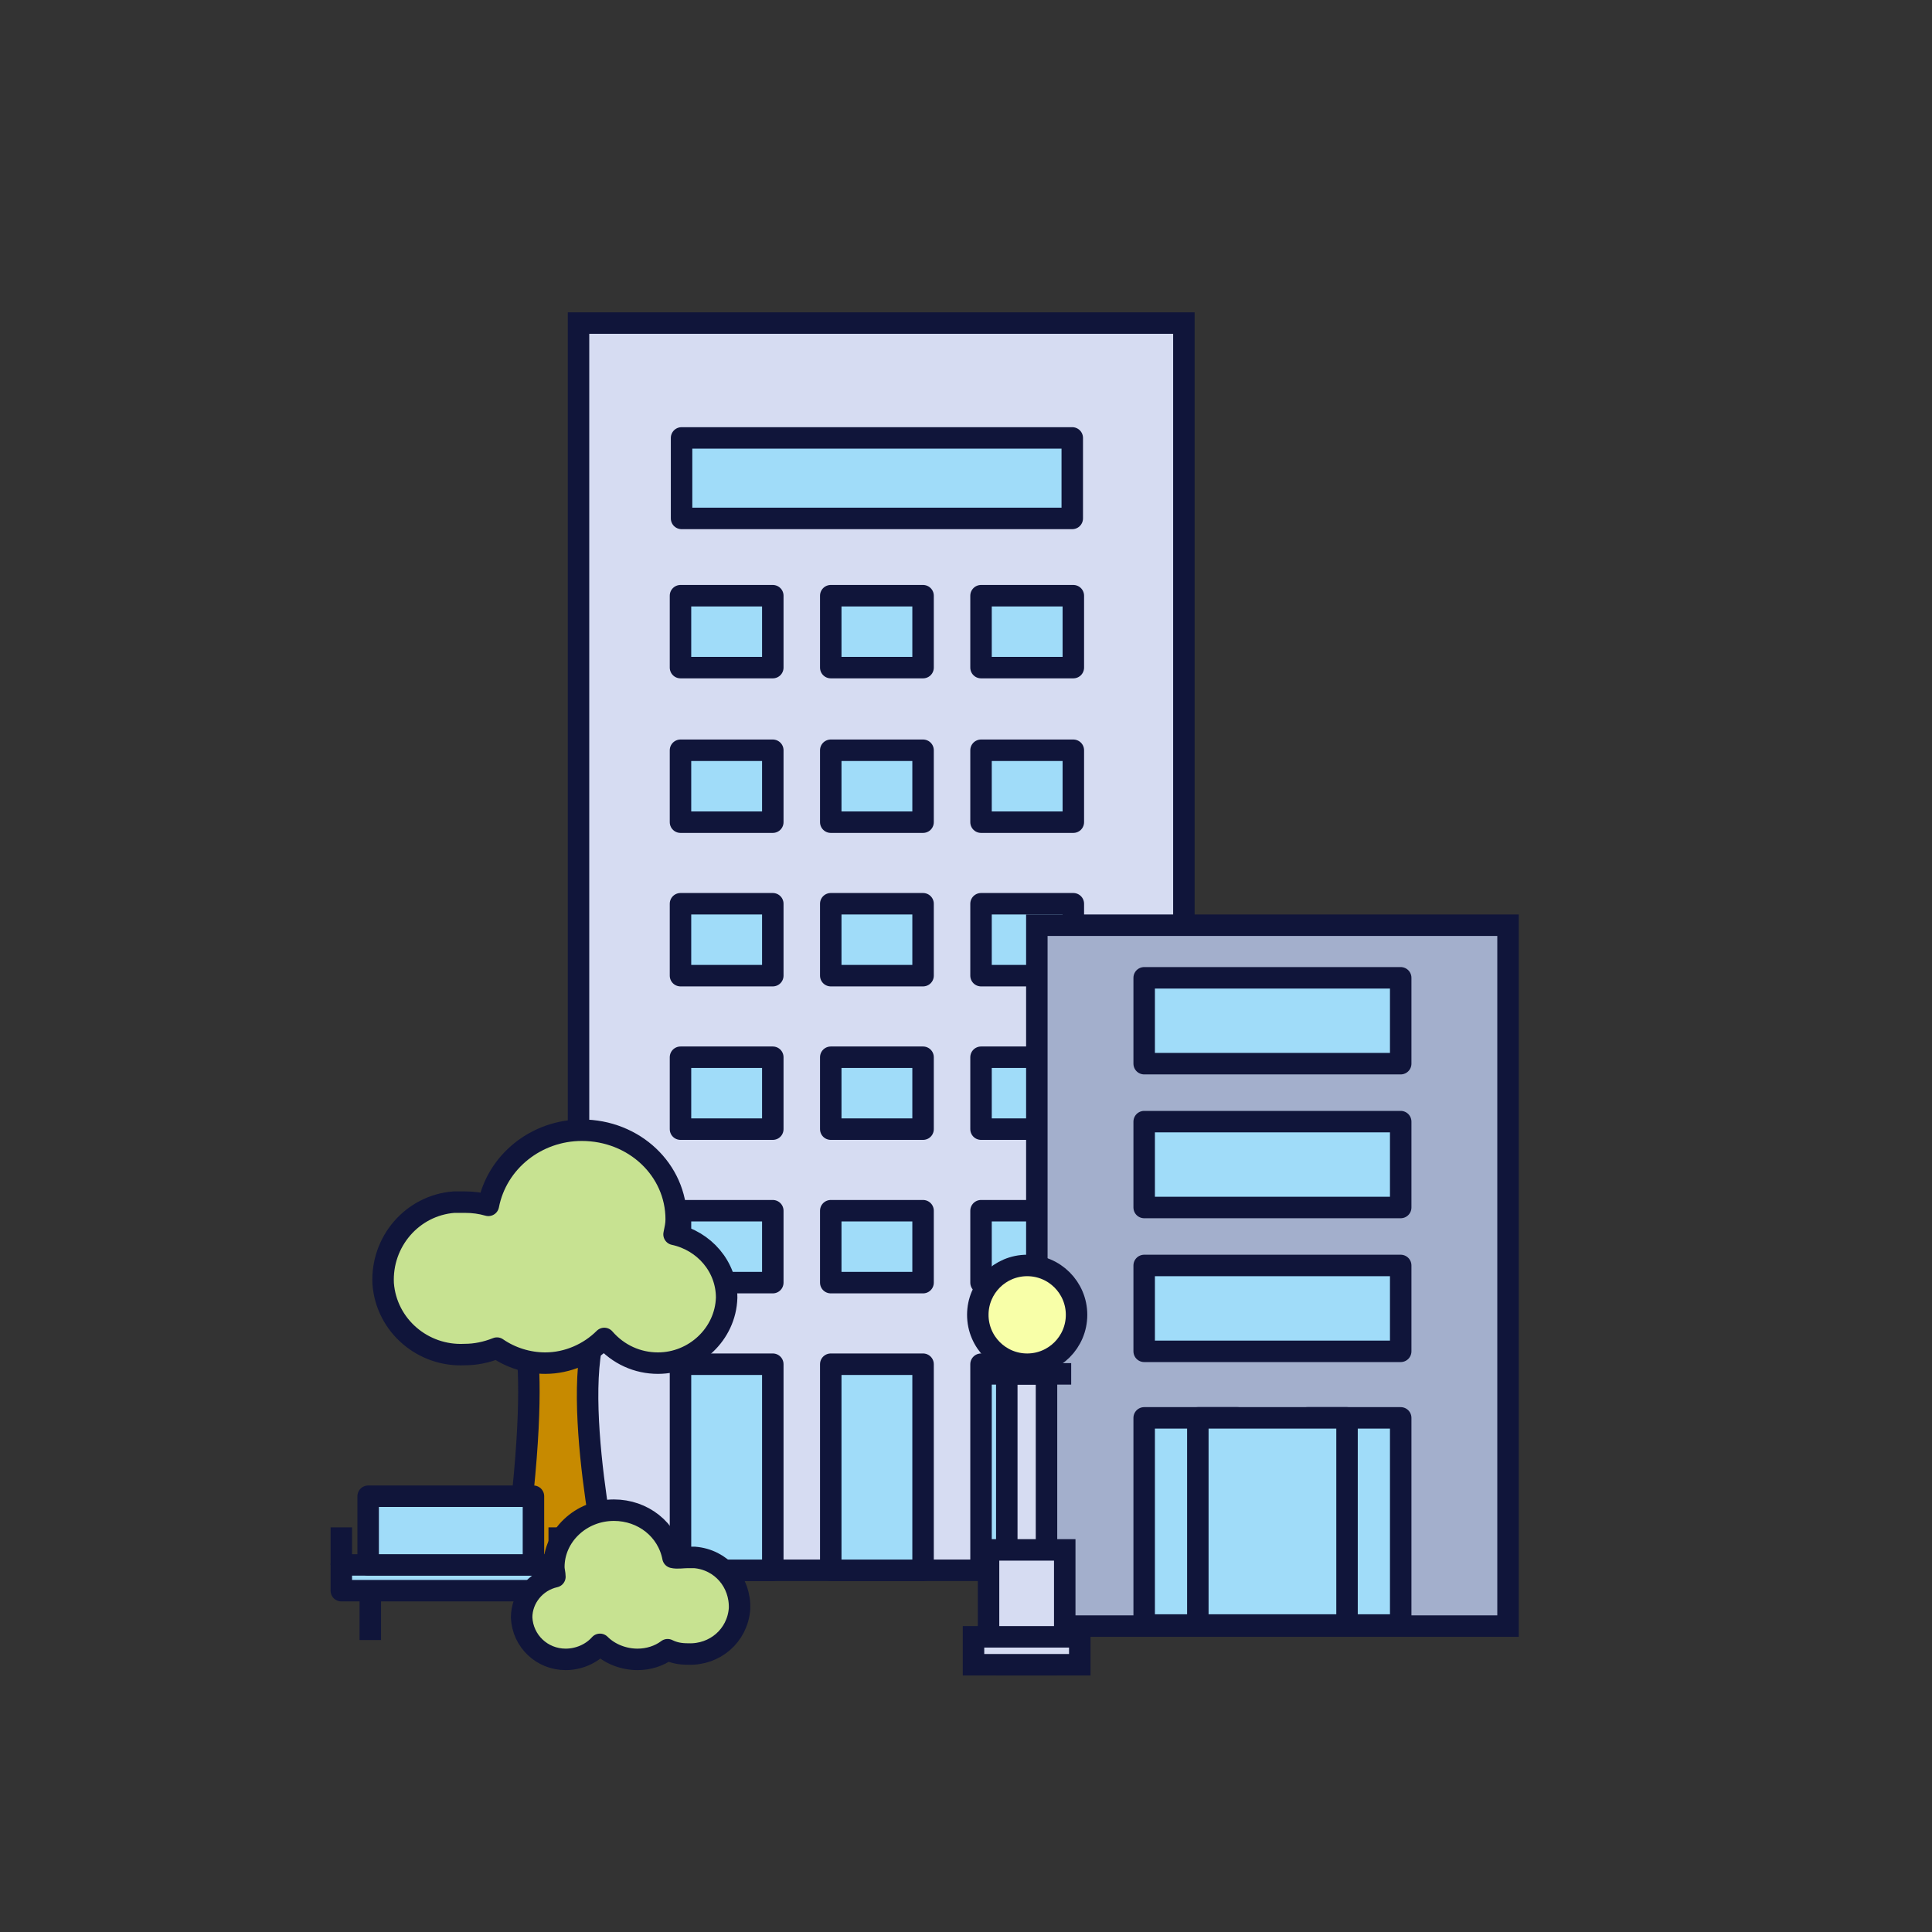<?xml version="1.0" encoding="utf-8"?>
<!-- Generator: Adobe Illustrator 25.4.1, SVG Export Plug-In . SVG Version: 6.00 Build 0)  -->
<svg version="1.1" id="Layer_1" xmlns="http://www.w3.org/2000/svg" xmlns:xlink="http://www.w3.org/1999/xlink" x="0px" y="0px"
	 viewBox="0 0 180 180" style="enable-background:new 0 0 180 180;" xml:space="preserve">
<rect x="0" y="0" width="180" height="180" fill="#333333" stroke="none"/>
<style type="text/css">
	.st0{fill:#D6DCF2;stroke:#10153A;stroke-width:2;stroke-miterlimit:10;}
	.st1{fill:#A0DCF9;stroke:#10153A;stroke-width:2;stroke-linejoin:round;stroke-miterlimit:10;}
	.st2{fill:#A3AFCC;stroke:#10153A;stroke-width:2;stroke-miterlimit:10;}
	.st3{fill:#C78A00;stroke:#10153A;stroke-width:2;stroke-linejoin:round;stroke-miterlimit:10;}
	.st4{fill:#C7E291;stroke:#10153A;stroke-width:2;stroke-linejoin:round;stroke-miterlimit:10;}
	.st5{fill:#F8FFA8;stroke:#10153A;stroke-width:2;stroke-miterlimit:10;}
</style>
<g>
	<g>
		<rect x="53.9" y="30.1" class="st0" width="56.4" height="116.2"/>
		<g>
			<g>
				<rect x="63.4" y="84.2" class="st1" width="8.6" height="6.7"/>
			</g>
			<g>
				<rect x="77.4" y="84.2" class="st1" width="8.6" height="6.7"/>
			</g>
			<g>
				<rect x="91.4" y="84.2" class="st1" width="8.6" height="6.7"/>
			</g>
		</g>
		<g>
			<g>
				<rect x="63.4" y="98.5" class="st1" width="8.6" height="6.7"/>
			</g>
			<g>
				<rect x="77.4" y="98.5" class="st1" width="8.6" height="6.7"/>
			</g>
			<g>
				<rect x="91.4" y="98.5" class="st1" width="8.6" height="6.7"/>
			</g>
		</g>
		<g>
			<g>
				<rect x="63.4" y="112.8" class="st1" width="8.6" height="6.7"/>
			</g>
			<g>
				<rect x="77.4" y="112.8" class="st1" width="8.6" height="6.7"/>
			</g>
			<g>
				<rect x="91.4" y="112.8" class="st1" width="8.6" height="6.7"/>
			</g>
		</g>
		<g>
			<g>
				<rect x="63.4" y="127.1" class="st1" width="8.6" height="19.2"/>
			</g>
			<g>
				<rect x="77.4" y="127.1" class="st1" width="8.6" height="19.2"/>
			</g>
			<g>
				<rect x="91.4" y="127.1" class="st1" width="8.6" height="19.2"/>
			</g>
		</g>
		<g>
			<rect x="63.5" y="40.8" class="st1" width="36.4" height="7.5"/>
		</g>
		<g>
			<g>
				<rect x="63.4" y="55.5" class="st1" width="8.6" height="6.7"/>
			</g>
			<g>
				<rect x="77.4" y="55.5" class="st1" width="8.6" height="6.7"/>
			</g>
			<g>
				<rect x="91.4" y="55.5" class="st1" width="8.6" height="6.7"/>
			</g>
		</g>
		<g>
			<g>
				<rect x="63.4" y="69.9" class="st1" width="8.6" height="6.7"/>
			</g>
			<g>
				<rect x="77.4" y="69.9" class="st1" width="8.6" height="6.7"/>
			</g>
			<g>
				<rect x="91.4" y="69.9" class="st1" width="8.6" height="6.7"/>
			</g>
		</g>
	</g>
	<rect x="96.6" y="86.2" class="st2" width="43.9" height="65.3"/>
	<g>
		<rect x="106.6" y="91.1" class="st1" width="23.9" height="8"/>
	</g>
	<g>
		<rect x="106.6" y="104.5" class="st1" width="23.9" height="8"/>
	</g>
	<g>
		<rect x="106.6" y="117.9" class="st1" width="23.9" height="8"/>
	</g>
	<g>
		<rect x="106.6" y="132.1" class="st1" width="8.7" height="19.3"/>
	</g>
	<g>
		<rect x="121.8" y="132.1" class="st1" width="8.7" height="19.3"/>
	</g>
	<g>
		<rect x="111.6" y="132.1" class="st1" width="13.9" height="19.3"/>
	</g>
</g>
<g>
	<path class="st3" d="M48,121.9c0,0,3,2-0.2,24.5l8.9-0.1c0,0-4.4-20.4,0-24.4S48,121.9,48,121.9z"/>
	<path class="st4" d="M43.3,112c0.8,0,1.5,0.1,2.2,0.3c0.8-4.1,4.5-7,8.7-7c4.9,0,8.8,3.7,8.8,8.3c0,0.5-0.1,0.9-0.2,1.4
		c2.8,0.6,4.9,3,4.9,5.9c-0.1,3.4-3,6.1-6.4,6.1c-1.9,0-3.7-0.8-5-2.3c-1.4,1.4-3.4,2.3-5.5,2.3c-1.6,0-3.2-0.5-4.5-1.4
		c-1,0.4-2,0.6-3,0.6c-3.9,0.2-7.3-2.7-7.6-6.6c-0.2-3.9,2.7-7.3,6.6-7.6C42.7,112,43,112,43.3,112L43.3,112z"/>
</g>
<g>
	<g>
		<line class="st4" x1="34.5" y1="152.8" x2="34.5" y2="147.8"/>
		<line class="st4" x1="49.5" y1="152.8" x2="49.5" y2="147.8"/>
	</g>
	<g>
		<line class="st4" x1="31.8" y1="145.8" x2="31.8" y2="142.3"/>
		<line class="st4" x1="52.1" y1="145.8" x2="52.1" y2="142.3"/>
	</g>
	<rect x="31.8" y="145.8" class="st1" width="20.3" height="2.4"/>
	<rect x="34.3" y="139.4" class="st1" width="15.4" height="6.4"/>
</g>
<g>
	<rect x="93.8" y="128" class="st0" width="3.7" height="27.1"/>
	<line class="st0" x1="91.6" y1="128" x2="99.8" y2="128"/>
	<circle class="st5" cx="95.7" cy="122.5" r="4.6"/>
	<rect x="92.1" y="144.4" class="st0" width="7.1" height="10.6"/>
	<rect x="90.7" y="152.5" class="st0" width="9.9" height="2.6"/>
</g>
<path class="st4" d="M64.1,145.1c0.2,0,0.4,0,0.6,0c2.5,0.2,4.3,2.3,4.2,4.8c-0.2,2.5-2.3,4.3-4.8,4.2c-0.7,0-1.3-0.1-1.9-0.4
	c-0.8,0.6-1.8,0.9-2.8,0.9c-1.3,0-2.6-0.5-3.5-1.4c-0.8,0.9-2,1.4-3.2,1.4c-2.2,0-4-1.7-4.1-3.9c0-1.8,1.3-3.4,3.1-3.8
	c0-0.3-0.1-0.6-0.1-0.9c0-2.9,2.5-5.3,5.6-5.3c2.7,0,5,1.8,5.5,4.4C63.1,145.2,63.6,145.1,64.1,145.1L64.1,145.1z"/>
</svg>
